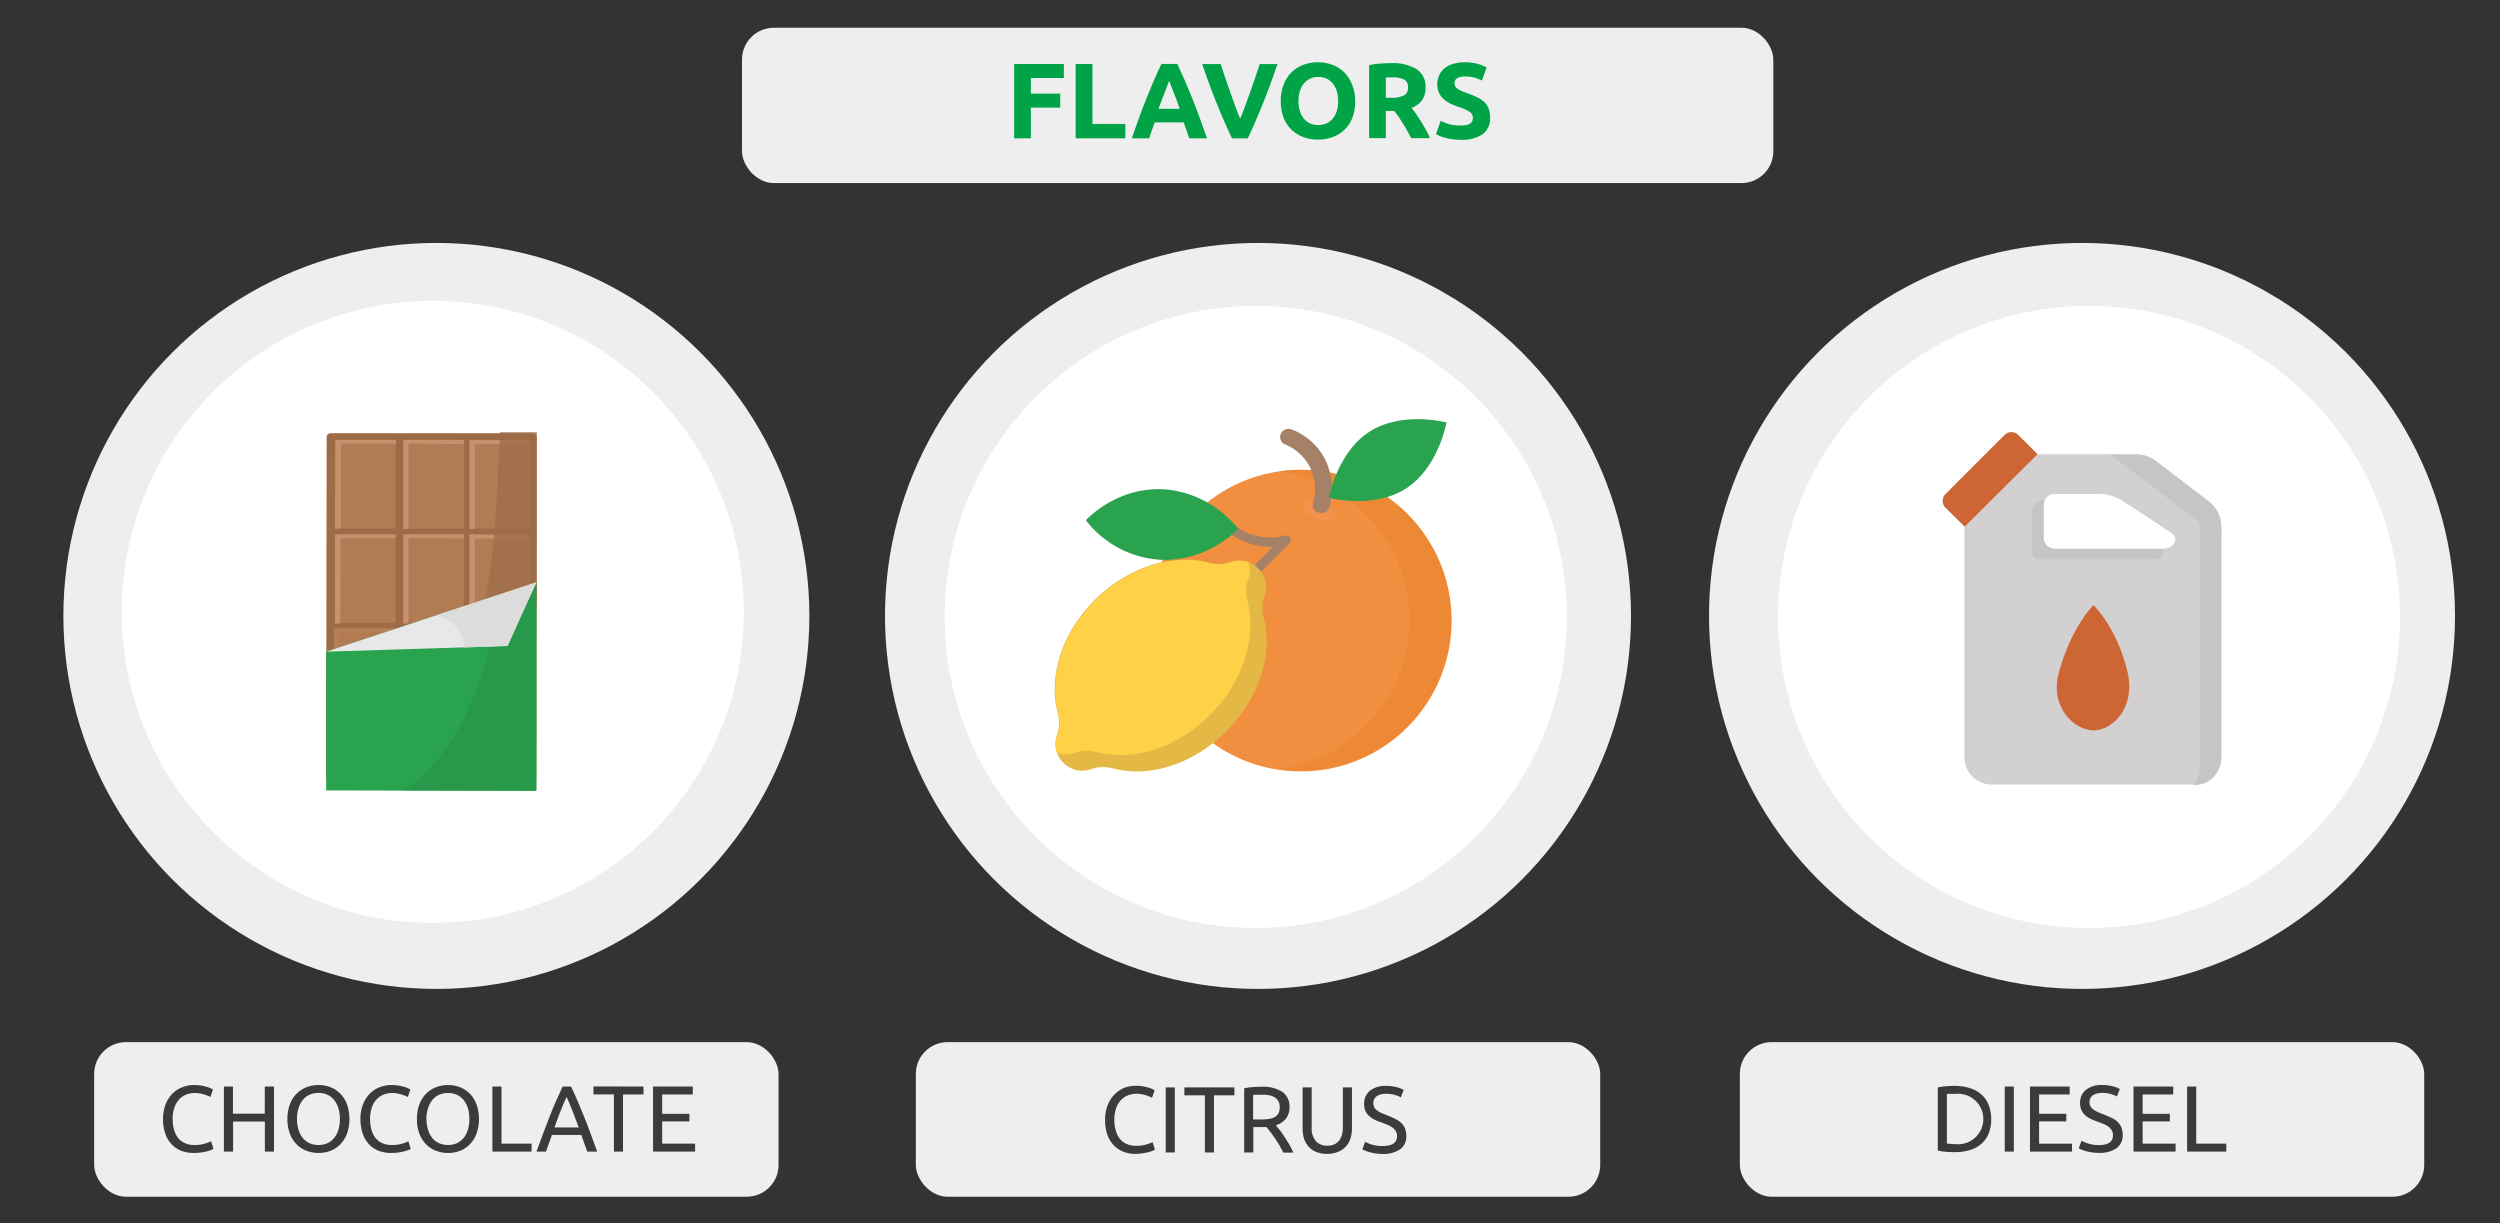 <svg id="Слой_1" data-name="Слой 1" xmlns="http://www.w3.org/2000/svg" width="629.57" height="308" viewBox="0 0 629.57 308">
  <rect x="0" y="0" width="629.57" height="308" fill="#333333" stroke="none"/>
  <defs>
    <style>
      .cls-1 {
        fill: #eee;
      }

      .cls-2 {
        fill: #fff;
      }

      .cls-3 {
        fill: none;
        stroke: #fff;
        stroke-linecap: round;
        stroke-linejoin: round;
        stroke-width: 2px;
      }

      .cls-4 {
        fill: #00a447;
      }

      .cls-5 {
        fill: #3b3b3b;
      }

      .cls-6 {
        fill: #a04d16;
      }

      .cls-12, .cls-6, .cls-9 {
        opacity: 0.75;
      }

      .cls-12, .cls-6, .cls-7, .cls-9 {
        isolation: isolate;
      }

      .cls-7 {
        fill: #f8d3a6;
        opacity: 0.27;
      }

      .cls-12, .cls-8 {
        fill: #9d6c47;
      }

      .cls-9 {
        fill: #b88057;
      }

      .cls-10 {
        fill: #c7906f;
      }

      .cls-11 {
        fill: #2aa34f;
      }

      .cls-13 {
        fill: #28994a;
      }

      .cls-14 {
        fill: #e9e8e8;
      }

      .cls-15 {
        fill: #dddcdc;
      }

      .cls-16 {
        fill: #f28e3f;
      }

      .cls-17 {
        fill: #ed8935;
      }

      .cls-18 {
        fill: #f3924a;
      }

      .cls-19 {
        fill: #a58267;
      }

      .cls-20 {
        fill: #e3b845;
      }

      .cls-21 {
        fill: #ffd147;
      }

      .cls-22 {
        fill: #ce6535;
      }

      .cls-23 {
        fill: #c5c5c4;
      }

      .cls-24 {
        fill: #d2d0d1;
      }
    </style>
  </defs>
  <rect class="cls-1" x="438.14" y="262.44" width="172.35" height="38.93" rx="8"/>
  <circle class="cls-1" cx="524.31" cy="155.11" r="93.93"/>
  <circle class="cls-2" cx="526.06" cy="155.36" r="78.32"/>
  <rect class="cls-1" x="23.71" y="262.44" width="172.35" height="38.93" rx="8"/>
  <g>
    <circle class="cls-1" cx="109.89" cy="155.11" r="93.93"/>
    <circle class="cls-2" cx="108.99" cy="154.09" r="78.32"/>
    <line class="cls-3" x1="110.48" y1="140.53" x2="111.37" y2="193.28"/>
    <path class="cls-3" d="M92.69,157.92s10.13.83,10.77,8.78-7.77,11.58-7.77,11.58"/>
    <path class="cls-3" d="M95.94,136.44c3.83-2.39,8.8.13,9,4.13a6.69,6.69,0,0,1-2.41,5.82"/>
    <path class="cls-3" d="M129,157.14s-10.11,1.17-10.47,9.14,8.16,11.31,8.16,11.31"/>
    <path class="cls-3" d="M53.64,125.54a8.94,8.94,0,0,0,1.7,10.15c4.53,4.81,16.94,7.85,16.94,7.85"/>
  </g>
  <rect class="cls-1" x="230.63" y="262.44" width="172.35" height="38.93" rx="8"/>
  <g>
    <circle class="cls-1" cx="316.8" cy="155.11" r="93.93"/>
    <circle class="cls-2" cx="316.23" cy="155.36" r="78.32"/>
    <path class="cls-4" d="M352.32,182.86l0,.16c-.16-.08,0-.11,0-.16Z"/>
    <path class="cls-3" d="M311,127.15s7.25,4.75,13-.25"/>
  </g>
  <rect class="cls-1" x="186.86" y="6.99" width="259.71" height="39.11" rx="8"/>
  <g>
    <path class="cls-5" d="M501.44,281.8a9.55,9.55,0,0,1-.66,3.7,6.87,6.87,0,0,1-1.87,2.6,8,8,0,0,1-2.88,1.53,12.66,12.66,0,0,1-3.69.51c-.66,0-1.39,0-2.19-.08a13.31,13.31,0,0,1-2.16-.32V273.85a13.35,13.35,0,0,1,2.16-.31q1.2-.09,2.19-.09A12.66,12.66,0,0,1,496,274a7.82,7.82,0,0,1,2.88,1.54,6.71,6.71,0,0,1,1.87,2.6A9.52,9.52,0,0,1,501.44,281.8Zm-8.91,6.33a6.36,6.36,0,1,0,0-12.67q-1,0-1.5,0l-.75,0v12.53c.14,0,.39,0,.75.05S491.88,288.13,492.53,288.13Z"/>
    <path class="cls-5" d="M504.85,273.62h2.29V290h-2.29Z"/>
    <path class="cls-5" d="M511.2,290V273.62h10v2h-7.7v4.87h6.85v1.91H513.5V288h8.29v2Z"/>
    <path class="cls-5" d="M528.51,288.37q3.59,0,3.59-2.46a2.42,2.42,0,0,0-.32-1.29,3.12,3.12,0,0,0-.86-.92,5.63,5.63,0,0,0-1.24-.67c-.47-.19-1-.38-1.48-.57a15.47,15.47,0,0,1-1.7-.7,5.89,5.89,0,0,1-1.39-.92,3.89,3.89,0,0,1-.94-1.26,4.16,4.16,0,0,1-.34-1.78,4.11,4.11,0,0,1,1.46-3.35,6.17,6.17,0,0,1,4.05-1.21,10.75,10.75,0,0,1,2.7.32,6,6,0,0,1,1.79.7l-.73,1.86a7.19,7.19,0,0,0-1.48-.6,7.87,7.87,0,0,0-2.28-.3,4.76,4.76,0,0,0-1.23.15,3.11,3.11,0,0,0-1,.42,2.2,2.2,0,0,0-.67.72,2.15,2.15,0,0,0-.25,1,2.22,2.22,0,0,0,.26,1.11,2.52,2.52,0,0,0,.74.79,6.25,6.25,0,0,0,1.09.63c.42.19.88.38,1.39.57.71.28,1.36.57,2,.85a6,6,0,0,1,1.53,1,4,4,0,0,1,1,1.4,4.91,4.91,0,0,1,.35,2,3.87,3.87,0,0,1-1.57,3.31,7.37,7.37,0,0,1-4.43,1.15,11.07,11.07,0,0,1-1.79-.13,11.87,11.87,0,0,1-1.45-.3,9.25,9.25,0,0,1-1.1-.38c-.31-.13-.55-.25-.72-.34l.69-1.9a9.51,9.51,0,0,0,1.65.69A8.57,8.57,0,0,0,528.51,288.37Z"/>
    <path class="cls-5" d="M537.28,290V273.62h10v2h-7.71v4.87h6.86v1.91h-6.86V288h8.3v2Z"/>
    <path class="cls-5" d="M560.64,288v2h-9.86V273.62h2.29V288Z"/>
  </g>
  <g>
    <path class="cls-5" d="M48.77,290.35a8.57,8.57,0,0,1-3.15-.56,6.62,6.62,0,0,1-2.43-1.66,7.41,7.41,0,0,1-1.58-2.68,11.07,11.07,0,0,1-.55-3.65,10,10,0,0,1,.63-3.66,8,8,0,0,1,1.68-2.68,7.09,7.09,0,0,1,2.49-1.65,8,8,0,0,1,3-.57,11.39,11.39,0,0,1,1.84.14,13.55,13.55,0,0,1,1.41.33,6.31,6.31,0,0,1,1,.38,5.8,5.8,0,0,1,.52.28l-.66,1.9a3.08,3.08,0,0,0-.61-.31c-.27-.11-.57-.22-.91-.33a8.2,8.2,0,0,0-1.11-.27,6.22,6.22,0,0,0-1.22-.11,5.81,5.81,0,0,0-2.34.45A4.77,4.77,0,0,0,45,277a5.73,5.73,0,0,0-1.13,2.07,8.91,8.91,0,0,0-.39,2.73,9.75,9.75,0,0,0,.35,2.67,5.9,5.9,0,0,0,1,2.07,4.61,4.61,0,0,0,1.72,1.33,5.59,5.59,0,0,0,2.4.47A8.8,8.8,0,0,0,51.6,288a11,11,0,0,0,1.56-.59l.59,1.89a3.06,3.06,0,0,1-.59.3,7.85,7.85,0,0,1-1.06.34,13.62,13.62,0,0,1-1.49.29A15,15,0,0,1,48.77,290.35Z"/>
    <path class="cls-5" d="M66.68,273.62H69V290h-2.3v-7.56h-8V290H56.38V273.62h2.29v6.83h8Z"/>
    <path class="cls-5" d="M72.38,281.8a10.18,10.18,0,0,1,.63-3.72,7.55,7.55,0,0,1,1.7-2.68,7.28,7.28,0,0,1,2.5-1.62,8.57,8.57,0,0,1,3-.54,8.22,8.22,0,0,1,3,.54,7.16,7.16,0,0,1,2.47,1.62,7.67,7.67,0,0,1,1.69,2.68,11.27,11.27,0,0,1,0,7.43,7.67,7.67,0,0,1-1.69,2.68,6.89,6.89,0,0,1-2.47,1.62,8.22,8.22,0,0,1-3,.54,8.57,8.57,0,0,1-3-.54,7,7,0,0,1-2.5-1.62,7.55,7.55,0,0,1-1.7-2.68A10.12,10.12,0,0,1,72.38,281.8Zm2.41,0a9.13,9.13,0,0,0,.38,2.7,6,6,0,0,0,1.08,2.07,4.55,4.55,0,0,0,1.7,1.31,5.31,5.31,0,0,0,2.26.46,5.22,5.22,0,0,0,2.24-.46,4.6,4.6,0,0,0,1.69-1.31,6.16,6.16,0,0,0,1.08-2.07,9.82,9.82,0,0,0,0-5.41A6.16,6.16,0,0,0,84.14,277a4.71,4.71,0,0,0-1.69-1.31,5.22,5.22,0,0,0-2.24-.46,5.31,5.31,0,0,0-2.26.46,4.66,4.66,0,0,0-1.7,1.31,6,6,0,0,0-1.08,2.07A9.15,9.15,0,0,0,74.79,281.8Z"/>
    <path class="cls-5" d="M98.48,290.35a8.52,8.52,0,0,1-3.14-.56,6.66,6.66,0,0,1-2.44-1.66,7.39,7.39,0,0,1-1.57-2.68,11.06,11.06,0,0,1-.56-3.65,10,10,0,0,1,.63-3.66,8,8,0,0,1,1.69-2.68,7.14,7.14,0,0,1,2.48-1.65,8.08,8.08,0,0,1,3-.57,11.26,11.26,0,0,1,1.83.14,13.79,13.79,0,0,1,1.42.33,6.73,6.73,0,0,1,1,.38c.25.13.43.22.52.28l-.66,1.9a3.21,3.21,0,0,0-.62-.31c-.26-.11-.57-.22-.91-.33a8.2,8.2,0,0,0-1.11-.27,6.22,6.22,0,0,0-1.22-.11,5.88,5.88,0,0,0-2.34.45,4.85,4.85,0,0,0-1.77,1.3,5.72,5.72,0,0,0-1.12,2.07,8.91,8.91,0,0,0-.39,2.73,9.76,9.76,0,0,0,.34,2.67,5.91,5.91,0,0,0,1,2.07,4.66,4.66,0,0,0,1.71,1.33,5.65,5.65,0,0,0,2.4.47,8.87,8.87,0,0,0,2.63-.33,11,11,0,0,0,1.56-.59l.59,1.89a3.41,3.41,0,0,1-.59.3,8,8,0,0,1-1.07.34,13.17,13.17,0,0,1-1.49.29A14.92,14.92,0,0,1,98.48,290.35Z"/>
    <path class="cls-5" d="M105,281.8a10.4,10.4,0,0,1,.62-3.72,7.84,7.84,0,0,1,1.7-2.68,7.33,7.33,0,0,1,2.51-1.62,8.53,8.53,0,0,1,3-.54,8.3,8.3,0,0,1,3,.54,7.16,7.16,0,0,1,2.47,1.62,7.82,7.82,0,0,1,1.69,2.68,11.27,11.27,0,0,1,0,7.43,7.82,7.82,0,0,1-1.69,2.68,6.89,6.89,0,0,1-2.47,1.62,8.3,8.3,0,0,1-3,.54,8.53,8.53,0,0,1-3-.54,7,7,0,0,1-2.51-1.62,7.84,7.84,0,0,1-1.7-2.68A10.34,10.34,0,0,1,105,281.8Zm2.41,0a8.81,8.81,0,0,0,.38,2.7,6.15,6.15,0,0,0,1.07,2.07,4.63,4.63,0,0,0,1.7,1.31,5.34,5.34,0,0,0,2.26.46,5.23,5.23,0,0,0,2.25-.46,4.68,4.68,0,0,0,1.69-1.31,6.15,6.15,0,0,0,1.07-2.07,9.82,9.82,0,0,0,0-5.41,6.15,6.15,0,0,0-1.07-2.07,4.79,4.79,0,0,0-1.69-1.31,5.23,5.23,0,0,0-2.25-.46,5.34,5.34,0,0,0-2.26.46,4.74,4.74,0,0,0-1.7,1.31,6.15,6.15,0,0,0-1.07,2.07A8.83,8.83,0,0,0,107.37,281.8Z"/>
    <path class="cls-5" d="M133.87,288v2H124V273.62h2.29V288Z"/>
    <path class="cls-5" d="M147.89,290c-.27-.71-.52-1.41-.76-2.09l-.73-2.1H139L137.49,290H135.1c.63-1.73,1.22-3.34,1.77-4.81s1.09-2.87,1.62-4.2,1-2.59,1.57-3.79,1.07-2.4,1.63-3.58h2.11c.56,1.18,1.11,2.37,1.63,3.58s1,2.47,1.57,3.79,1.07,2.73,1.62,4.2,1.14,3.08,1.77,4.81Zm-2.15-6.08c-.51-1.37-1-2.69-1.51-4s-1-2.52-1.54-3.7c-.56,1.18-1.08,2.42-1.58,3.7s-1,2.61-1.47,4Z"/>
    <path class="cls-5" d="M162.05,273.62v2h-5.16V290H154.6V275.6h-5.15v-2Z"/>
    <path class="cls-5" d="M164.46,290V273.62h10v2h-7.71v4.87h6.86v1.91h-6.86V288h8.3v2Z"/>
  </g>
  <g>
    <path class="cls-5" d="M286,290.58a8.41,8.41,0,0,1-3.15-.57,6.72,6.72,0,0,1-2.43-1.65,7.69,7.69,0,0,1-1.58-2.69,11.07,11.07,0,0,1-.55-3.65,9.87,9.87,0,0,1,.63-3.65,7.81,7.81,0,0,1,1.69-2.69A7.19,7.19,0,0,1,283,274a8,8,0,0,1,3-.57,11.39,11.39,0,0,1,1.84.14,13.55,13.55,0,0,1,1.41.33,8.36,8.36,0,0,1,1,.38,5.49,5.49,0,0,1,.52.29l-.67,1.89a3.08,3.08,0,0,0-.61-.31c-.27-.11-.57-.22-.91-.33a8.2,8.2,0,0,0-1.11-.27,7.1,7.1,0,0,0-1.22-.11,5.81,5.81,0,0,0-2.34.45,4.85,4.85,0,0,0-1.77,1.3,5.9,5.9,0,0,0-1.13,2.07,8.91,8.91,0,0,0-.39,2.73,9.64,9.64,0,0,0,.35,2.67,5.91,5.91,0,0,0,1,2.07,4.5,4.5,0,0,0,1.71,1.33,5.65,5.65,0,0,0,2.4.48,8.8,8.8,0,0,0,2.62-.33,11.23,11.23,0,0,0,1.56-.59l.59,1.89a3.18,3.18,0,0,1-.59.29,8.76,8.76,0,0,1-1.06.35c-.43.1-.92.2-1.49.28A13.23,13.23,0,0,1,286,290.58Z"/>
    <path class="cls-5" d="M293.56,273.84h2.29v16.38h-2.29Z"/>
    <path class="cls-5" d="M310.86,273.84v2h-5.15v14.39h-2.29V275.83h-5.16v-2Z"/>
    <path class="cls-5" d="M321.29,283.37c.25.31.57.73,1,1.24s.78,1.08,1.19,1.7.81,1.27,1.22,1.95a19.51,19.51,0,0,1,1,2h-2.5c-.32-.6-.66-1.2-1-1.82s-.74-1.2-1.12-1.76-.75-1.08-1.13-1.57-.7-.92-1-1.28q-.3,0-.63,0h-2.7v6.4h-2.3V274.08a12.27,12.27,0,0,1,2.17-.32c.79-.06,1.52-.09,2.18-.09a9,9,0,0,1,5.26,1.3,4.46,4.46,0,0,1,1.81,3.88,4.56,4.56,0,0,1-.86,2.79A5.13,5.13,0,0,1,321.29,283.37Zm-3.48-7.69c-1,0-1.72,0-2.24.07v6.17h1.63a17.17,17.17,0,0,0,2.13-.11,4.82,4.82,0,0,0,1.59-.45,2.41,2.41,0,0,0,1-.94,3.18,3.18,0,0,0,.35-1.59,3.1,3.1,0,0,0-.35-1.54,2.7,2.7,0,0,0-1-1,4.25,4.25,0,0,0-1.42-.49A9.56,9.56,0,0,0,317.81,275.68Z"/>
    <path class="cls-5" d="M334.24,290.58a7.2,7.2,0,0,1-2.79-.5,5.18,5.18,0,0,1-1.94-1.36,5.7,5.7,0,0,1-1.12-2,8.75,8.75,0,0,1-.36-2.56V273.84h2.29v10a4.94,4.94,0,0,0,1.09,3.57,3.78,3.78,0,0,0,2.83,1.11,4.51,4.51,0,0,0,1.6-.27,3.18,3.18,0,0,0,1.24-.84,3.82,3.82,0,0,0,.8-1.45,7,7,0,0,0,.29-2.12v-10h2.29v10.28a8.43,8.43,0,0,1-.37,2.56,5.43,5.43,0,0,1-1.13,2,5.27,5.27,0,0,1-1.94,1.36A7.12,7.12,0,0,1,334.24,290.58Z"/>
    <path class="cls-5" d="M348.21,288.59q3.6,0,3.6-2.46a2.52,2.52,0,0,0-.32-1.29,3.16,3.16,0,0,0-.87-.92,5.83,5.83,0,0,0-1.24-.67q-.69-.28-1.47-.57a14.55,14.55,0,0,1-1.71-.7,5.79,5.79,0,0,1-1.39-.92,3.93,3.93,0,0,1-.94-1.26,4.31,4.31,0,0,1-.34-1.78,4.09,4.09,0,0,1,1.47-3.35,6.13,6.13,0,0,1,4-1.21,10.83,10.83,0,0,1,2.71.32,6.16,6.16,0,0,1,1.78.7l-.73,1.87a6.23,6.23,0,0,0-1.48-.61,8.15,8.15,0,0,0-2.28-.29,4.83,4.83,0,0,0-1.23.14,3.18,3.18,0,0,0-1,.42,2.16,2.16,0,0,0-.68.73,2.39,2.39,0,0,0,0,2.13,2.5,2.5,0,0,0,.73.8,6,6,0,0,0,1.1.62q.63.29,1.38.57c.71.28,1.36.57,1.95.85a6.54,6.54,0,0,1,1.54,1,3.94,3.94,0,0,1,1,1.41,4.85,4.85,0,0,1,.36,2,3.89,3.89,0,0,1-1.57,3.31,7.4,7.4,0,0,1-4.44,1.16,12.19,12.19,0,0,1-1.78-.13,13.65,13.65,0,0,1-1.46-.31,8.21,8.21,0,0,1-1.1-.38c-.3-.13-.54-.25-.72-.34l.69-1.89a10.53,10.53,0,0,0,1.65.68A8.3,8.3,0,0,0,348.21,288.59Z"/>
  </g>
  <g>
    <path class="cls-4" d="M255.39,34.83V16.11h12.52v3.54H259.6v3.92H267V27.1h-7.4v7.73Z"/>
    <path class="cls-4" d="M283.39,31.21v3.62H270.88V16.11h4.22v15.1Z"/>
    <path class="cls-4" d="M299.47,34.83c-.2-.66-.43-1.32-.67-2l-.71-2h-7.31c-.24.68-.47,1.36-.71,2s-.46,1.35-.67,2H285q1.05-3,2-5.59c.64-1.71,1.25-3.33,1.86-4.84s1.2-2.94,1.79-4.3,1.19-2.69,1.83-4h4c.61,1.3,1.22,2.63,1.82,4s1.19,2.79,1.8,4.3,1.23,3.13,1.86,4.84,1.3,3.57,2,5.59Zm-5.06-14.48c-.09.27-.23.65-.41,1.11l-.62,1.62c-.23.62-.49,1.29-.77,2s-.58,1.51-.87,2.32h5.35c-.29-.81-.57-1.59-.83-2.33s-.53-1.41-.77-2-.45-1.15-.64-1.62S294.53,20.62,294.41,20.35Z"/>
    <path class="cls-4" d="M310.23,34.83c-.75-1.58-1.48-3.21-2.21-4.9s-1.41-3.36-2.06-5-1.25-3.23-1.8-4.75-1-2.86-1.42-4.05h4.65c.35,1.09.74,2.25,1.17,3.5s.86,2.5,1.31,3.74l1.27,3.56c.41,1.14.8,2.12,1.17,2.95.36-.82.74-1.8,1.16-2.94l1.29-3.56c.44-1.24.88-2.49,1.31-3.74s.82-2.42,1.17-3.51h4.48c-.41,1.2-.9,2.55-1.44,4.06s-1.14,3.09-1.79,4.75-1.33,3.33-2.05,5-1.46,3.32-2.2,4.89Z"/>
    <path class="cls-4" d="M341.27,25.46a11.62,11.62,0,0,1-.71,4.22,8.67,8.67,0,0,1-2,3,8,8,0,0,1-3,1.85,10.57,10.57,0,0,1-3.68.62,10.32,10.32,0,0,1-3.62-.62,8.32,8.32,0,0,1-3-1.85,8.61,8.61,0,0,1-2-3,11.4,11.4,0,0,1-.73-4.22,10.86,10.86,0,0,1,.76-4.23,8.83,8.83,0,0,1,2-3.06,8.37,8.37,0,0,1,3-1.87,10.28,10.28,0,0,1,3.55-.62,10.63,10.63,0,0,1,3.62.62,8.37,8.37,0,0,1,3,1.87,8.72,8.72,0,0,1,2,3.06A11.26,11.26,0,0,1,341.27,25.46Zm-14.28,0a8.36,8.36,0,0,0,.34,2.48,5.59,5.59,0,0,0,1,1.9,4.32,4.32,0,0,0,1.55,1.23,5.34,5.34,0,0,0,4.2,0,4.39,4.39,0,0,0,1.57-1.23,5.77,5.77,0,0,0,1-1.9,8.7,8.7,0,0,0,.34-2.48,8.84,8.84,0,0,0-.34-2.5,5.78,5.78,0,0,0-1-1.92,4.39,4.39,0,0,0-1.57-1.23,5,5,0,0,0-2.09-.43,4.74,4.74,0,0,0-2.11.45,4.35,4.35,0,0,0-1.55,1.24,5.6,5.6,0,0,0-1,1.92A8.33,8.33,0,0,0,327,25.46Z"/>
    <path class="cls-4" d="M350.26,15.9a11.62,11.62,0,0,1,6.46,1.5A5.21,5.21,0,0,1,359,22.05a5.28,5.28,0,0,1-.91,3.2,5.88,5.88,0,0,1-2.6,1.93c.37.47.77,1,1.18,1.61s.83,1.23,1.23,1.89.8,1.34,1.18,2,.73,1.41,1,2.1h-4.71l-1-1.87c-.35-.63-.72-1.24-1.09-1.83s-.73-1.16-1.09-1.69-.73-1-1.09-1.45H349v6.84h-4.21V16.38a23.59,23.59,0,0,1,2.85-.37C348.61,15.93,349.49,15.9,350.26,15.9Zm.25,3.59c-.31,0-.58,0-.83,0l-.69.05v5.08h1.19a7.08,7.08,0,0,0,3.4-.6,2.13,2.13,0,0,0,1-2,2.07,2.07,0,0,0-1-2A6.36,6.36,0,0,0,350.51,19.49Z"/>
    <path class="cls-4" d="M367.89,31.61a5.93,5.93,0,0,0,1.47-.15,2.64,2.64,0,0,0,.94-.4,1.34,1.34,0,0,0,.48-.61,2.13,2.13,0,0,0,.14-.78,1.82,1.82,0,0,0-.87-1.53,12.4,12.4,0,0,0-3-1.31c-.61-.21-1.22-.46-1.83-.74A7,7,0,0,1,363.6,25a5,5,0,0,1-1.19-1.54,4.9,4.9,0,0,1-.46-2.2,5.53,5.53,0,0,1,.49-2.34,5,5,0,0,1,1.38-1.77A6.31,6.31,0,0,1,366,16.07a9.7,9.7,0,0,1,2.86-.39,11.55,11.55,0,0,1,3.26.41,11.19,11.19,0,0,1,2.27.89l-1.21,3.32a11.67,11.67,0,0,0-1.74-.72,7.78,7.78,0,0,0-2.31-.31,4.2,4.2,0,0,0-2.17.42,1.4,1.4,0,0,0-.67,1.28,1.44,1.44,0,0,0,.25.87,2.45,2.45,0,0,0,.68.63,6.59,6.59,0,0,0,1,.52l1.28.47c1,.36,1.82.71,2.54,1.06a7.29,7.29,0,0,1,1.8,1.23,4.5,4.5,0,0,1,1.06,1.65,6.47,6.47,0,0,1,.35,2.3,4.88,4.88,0,0,1-1.83,4.06,8.9,8.9,0,0,1-5.54,1.44,15.19,15.19,0,0,1-2.24-.15,16.17,16.17,0,0,1-1.77-.36,10,10,0,0,1-1.32-.46,8.07,8.07,0,0,1-.93-.46l1.19-3.35a10.73,10.73,0,0,0,2.06.83A10.88,10.88,0,0,0,367.89,31.61Z"/>
  </g>
  <g>
    <rect class="cls-6" x="84.36" y="158.33" width="15.24" height="22.33"/>
    <polygon class="cls-7" points="85.67 159.25 99.6 159.38 99.6 158.34 84.36 158.34 84.36 180.79 85.67 180.79 85.67 159.25"/>
    <path class="cls-8" d="M134,197H83.18a1,1,0,0,1-1.05-1v0l.13-85.9a1,1,0,0,1,1-1h50.86a1,1,0,0,1,1.05,1v0l-.13,85.9A1.14,1.14,0,0,1,134,197Z"/>
    <rect class="cls-9" x="84.36" y="110.79" width="15.24" height="22.33"/>
    <polygon class="cls-10" points="85.81 111.71 99.73 111.71 99.73 110.79 84.49 110.79 84.36 133.12 85.81 133.12 85.81 111.71"/>
    <rect class="cls-9" x="101.57" y="110.79" width="15.24" height="22.33"/>
    <polygon class="cls-10" points="102.88 111.71 116.8 111.84 116.8 110.79 101.57 110.79 101.57 133.25 102.88 133.25 102.88 111.71"/>
    <rect class="cls-9" x="118.25" y="110.79" width="15.24" height="22.33"/>
    <polygon class="cls-10" points="119.56 111.84 133.48 111.84 133.48 110.92 118.25 110.79 118.25 133.25 119.56 133.25 119.56 111.84"/>
    <rect class="cls-9" x="84.36" y="134.56" width="15.24" height="22.33"/>
    <rect class="cls-9" x="84.1" y="158.2" width="15.24" height="22.33"/>
    <polygon class="cls-10" points="85.81 135.48 99.6 135.48 99.6 134.56 84.36 134.56 84.36 157.02 85.67 157.02 85.81 135.48"/>
    <polygon class="cls-9" points="85.41 159.12 99.33 159.12 99.33 158.2 84.1 158.2 84.1 180.53 85.41 180.53 85.41 159.12"/>
    <rect class="cls-9" x="101.57" y="134.56" width="15.24" height="22.33"/>
    <polygon class="cls-10" points="102.88 135.48 116.8 135.61 116.8 134.56 101.57 134.56 101.57 157.02 102.88 157.02 102.88 135.48"/>
    <rect class="cls-9" x="118.25" y="134.69" width="15.24" height="22.33"/>
    <polygon class="cls-10" points="119.56 135.61 133.48 135.61 133.48 134.69 118.25 134.56 118.25 157.02 119.56 157.02 119.56 135.61"/>
    <rect class="cls-6" x="101.57" y="158.33" width="15.24" height="22.33"/>
    <polygon class="cls-7" points="102.88 159.38 116.8 159.38 116.8 158.47 101.57 158.34 101.57 180.79 102.88 180.79 102.88 159.38"/>
    <rect class="cls-6" x="118.25" y="158.47" width="15.24" height="22.33"/>
    <polygon class="cls-7" points="119.56 159.38 133.48 159.38 133.48 158.47 118.25 158.47 118.12 180.79 119.56 180.79 119.56 159.38"/>
    <polygon class="cls-11" points="135.06 199.18 82.13 199.05 82.13 164.11 135.06 146.64 135.06 199.18"/>
    <path class="cls-12" d="M119.56,155.44l15.63-2.62v-44h-9.32C125.87,109,124.68,155.71,119.56,155.44Z"/>
    <path class="cls-13" d="M101.57,199.05h33.49V146.64l-10.9,10.78S120.22,187.23,101.57,199.05Z"/>
    <polygon class="cls-14" points="82.13 164.11 127.84 162.67 135.06 146.64 82.13 164.11"/>
    <path class="cls-15" d="M116.8,163.06s.4-6.56-7.22-8l25.48-8.41-7.36,16Z"/>
  </g>
  <g>
    <g>
      <circle class="cls-16" cx="327.58" cy="156.29" r="37.98"/>
      <path class="cls-17" d="M327.58,118.31a35.61,35.61,0,0,0-5.26.39,37.82,37.82,0,0,1,0,74.92,35.61,35.61,0,0,0,5.26.39,37.85,37.85,0,1,0,0-75.7Z"/>
      <path class="cls-18" d="M336.43,128.83c-.13-.38-.25-.77-.64-.9a1,1,0,0,0-1-.12c.39-.13,0,0-.12,0H333.1l-.65-.13c-.25-.13-.51-.13-.64-.26a.46.46,0,0,0-.38-.13c.13.13.25.13.13,0a.13.13,0,0,1-.13-.13c-.39-.25-.9-.51-1.28-.77a1.29,1.29,0,0,0-1.8.29,1.71,1.71,0,0,0-.13.23,1.79,1.79,0,0,0,.51,2.18,7.78,7.78,0,0,0,3.08,1.54,7.45,7.45,0,0,0,3.72.13c.39,0,.65-.39.9-.77A3.23,3.23,0,0,0,336.43,128.83Z"/>
      <path class="cls-19" d="M333.61,115.49a15.84,15.84,0,0,0-8.6-7.44,2.18,2.18,0,0,0-2.56,1.41,2.06,2.06,0,0,0,1.41,2.56,12.1,12.1,0,0,1,6.8,14.63c-.77,2.57,3.21,3.72,4.1,1.16A17.08,17.08,0,0,0,333.61,115.49Z"/>
      <path class="cls-11" d="M364.27,106.38s-2,11.42-10.26,16.68-19.37,2.31-19.37,2.31,2.05-11.42,10.26-16.68S364.27,106.38,364.27,106.38Z"/>
    </g>
    <g>
      <path class="cls-19" d="M315.9,144a1.09,1.09,0,0,1-.13-1.54l.13-.13,4.62-4.62a17.46,17.46,0,0,1-10.77-3.33,1.2,1.2,0,1,1,1.41-1.93,14.34,14.34,0,0,0,12.31,2.44,1.31,1.31,0,0,1,1.42.51,1.17,1.17,0,0,1-.13,1.42l-7.06,7.05A1.37,1.37,0,0,1,315.9,144Z"/>
      <path class="cls-20" d="M308.85,184.13c-8.47,8.47-19.63,11.8-28.61,9.36a9.48,9.48,0,0,0-5.65.26,6.8,6.8,0,0,1-4.23,0,7.81,7.81,0,0,1-2.57-1.67,6.52,6.52,0,0,1-1.67-6.8,9.29,9.29,0,0,0,.26-5.64c-2.44-9,.9-20.27,9.37-28.61s19.75-11.81,28.74-9.37a8.88,8.88,0,0,0,5.51-.26,6.81,6.81,0,0,1,6.8,1.67,8,8,0,0,1,1.67,2.57,6,6,0,0,1,0,4.23,9.06,9.06,0,0,0-.26,5.52C320.65,164.37,317.32,175.66,308.85,184.13Z"/>
      <path class="cls-21" d="M304.74,180c-8.47,8.47-19.63,11.81-28.61,9.37a9.45,9.45,0,0,0-5.64.26,6.83,6.83,0,0,1-4.24,0,6.07,6.07,0,0,1,0-4.24,9.45,9.45,0,0,0,.26-5.64c-2.44-9,.9-20.27,9.36-28.61s19.76-11.81,28.74-9.37a8.91,8.91,0,0,0,5.52-.26,8,8,0,0,1,4.23,0,6,6,0,0,1,0,4.24,9,9,0,0,0-.25,5.51C316.55,160.27,313.21,171.56,304.74,180Z"/>
      <path class="cls-11" d="M273.44,131c1-1,8.72-8.85,20.65-7.7a26.4,26.4,0,0,1,17.71,9.88A26.48,26.48,0,0,1,293.07,141,25.63,25.63,0,0,1,273.44,131Z"/>
    </g>
  </g>
  <g>
    <path class="cls-22" d="M513,117.68l-15,14.86a2.44,2.44,0,0,1-3.46-.13L490,127.93a2.44,2.44,0,0,1-.13-3.46l15-15a2.45,2.45,0,0,1,3.46.13l4.49,4.49A2.61,2.61,0,0,1,513,117.68Z"/>
    <path class="cls-23" d="M556,126.13l-13.07-10a8.23,8.23,0,0,0-4.87-1.67h-25l-18.32,18.2v58.05a6.78,6.78,0,0,0,6.92,6.79h50.75a6.86,6.86,0,0,0,6.92-6.79V132.8A8.34,8.34,0,0,0,556,126.13Zm-11,12.05H517.46a2.84,2.84,0,0,1-2.82-2.82v-8.2a2.84,2.84,0,0,1,2.82-2.82h9.36a12.32,12.32,0,0,1,6.4,1,13,13,0,0,1,1.41.77c3.46,2.18,10.13,6.67,12.18,8a2.15,2.15,0,0,1,1.15,1.79A2.94,2.94,0,0,1,545,138.18Z"/>
    <path class="cls-24" d="M533.35,114.47H513.1l-18.32,18.2v58.05a6.78,6.78,0,0,0,6.92,6.79h50.75a6.86,6.86,0,0,0,6.92-6.79V134.46ZM545,138.18h-.25v.64a2,2,0,0,1-2,2.05h-29a2,2,0,0,1-2.05-2.05v-2.43a2,2,0,0,1,2.05-2.06h.77v-7.17a2.84,2.84,0,0,1,2.82-2.82h9.36a12.32,12.32,0,0,1,6.4,1,12,12,0,0,1,1.41.77c3.46,2.18,10.13,6.67,12.18,8a2.15,2.15,0,0,1,1.15,1.79A2.7,2.7,0,0,1,545,138.18Z"/>
    <path class="cls-23" d="M515,125.88h-.39a2.84,2.84,0,0,0-2.82,2.82v8.2a2.84,2.84,0,0,0,2.82,2.82h27.55a2.83,2.83,0,0,0,2.57-1.41h-27.3a2.84,2.84,0,0,1-2.82-2.82v-8.2A2.53,2.53,0,0,1,515,125.88Z"/>
    <path class="cls-22" d="M535.79,169.32c2.05,9-3.85,14.61-8.59,14.61s-11.15-5.77-8.71-14.61c3.2-11.66,8.71-16.92,8.71-16.92S533.22,158.17,535.79,169.32Z"/>
    <path class="cls-23" d="M556.29,126.39l-2.56-1.92a7.66,7.66,0,0,1,.25,2.43V193a7.81,7.81,0,0,1-1.53,4.74h.12a6.84,6.84,0,0,0,6.8-6.79v-58A8.05,8.05,0,0,0,556.29,126.39Z"/>
    <g>
      <path class="cls-23" d="M559.37,135.62V132.8a8.32,8.32,0,0,0-3.34-6.67l-13.07-10a8.23,8.23,0,0,0-4.87-1.67h-6.53v.13Z"/>
      <path class="cls-23" d="M556.55,137.54v54.59a6.77,6.77,0,0,1-2.57,5.26,6.86,6.86,0,0,0,5.26-6.67v-51Z"/>
    </g>
  </g>
</svg>
